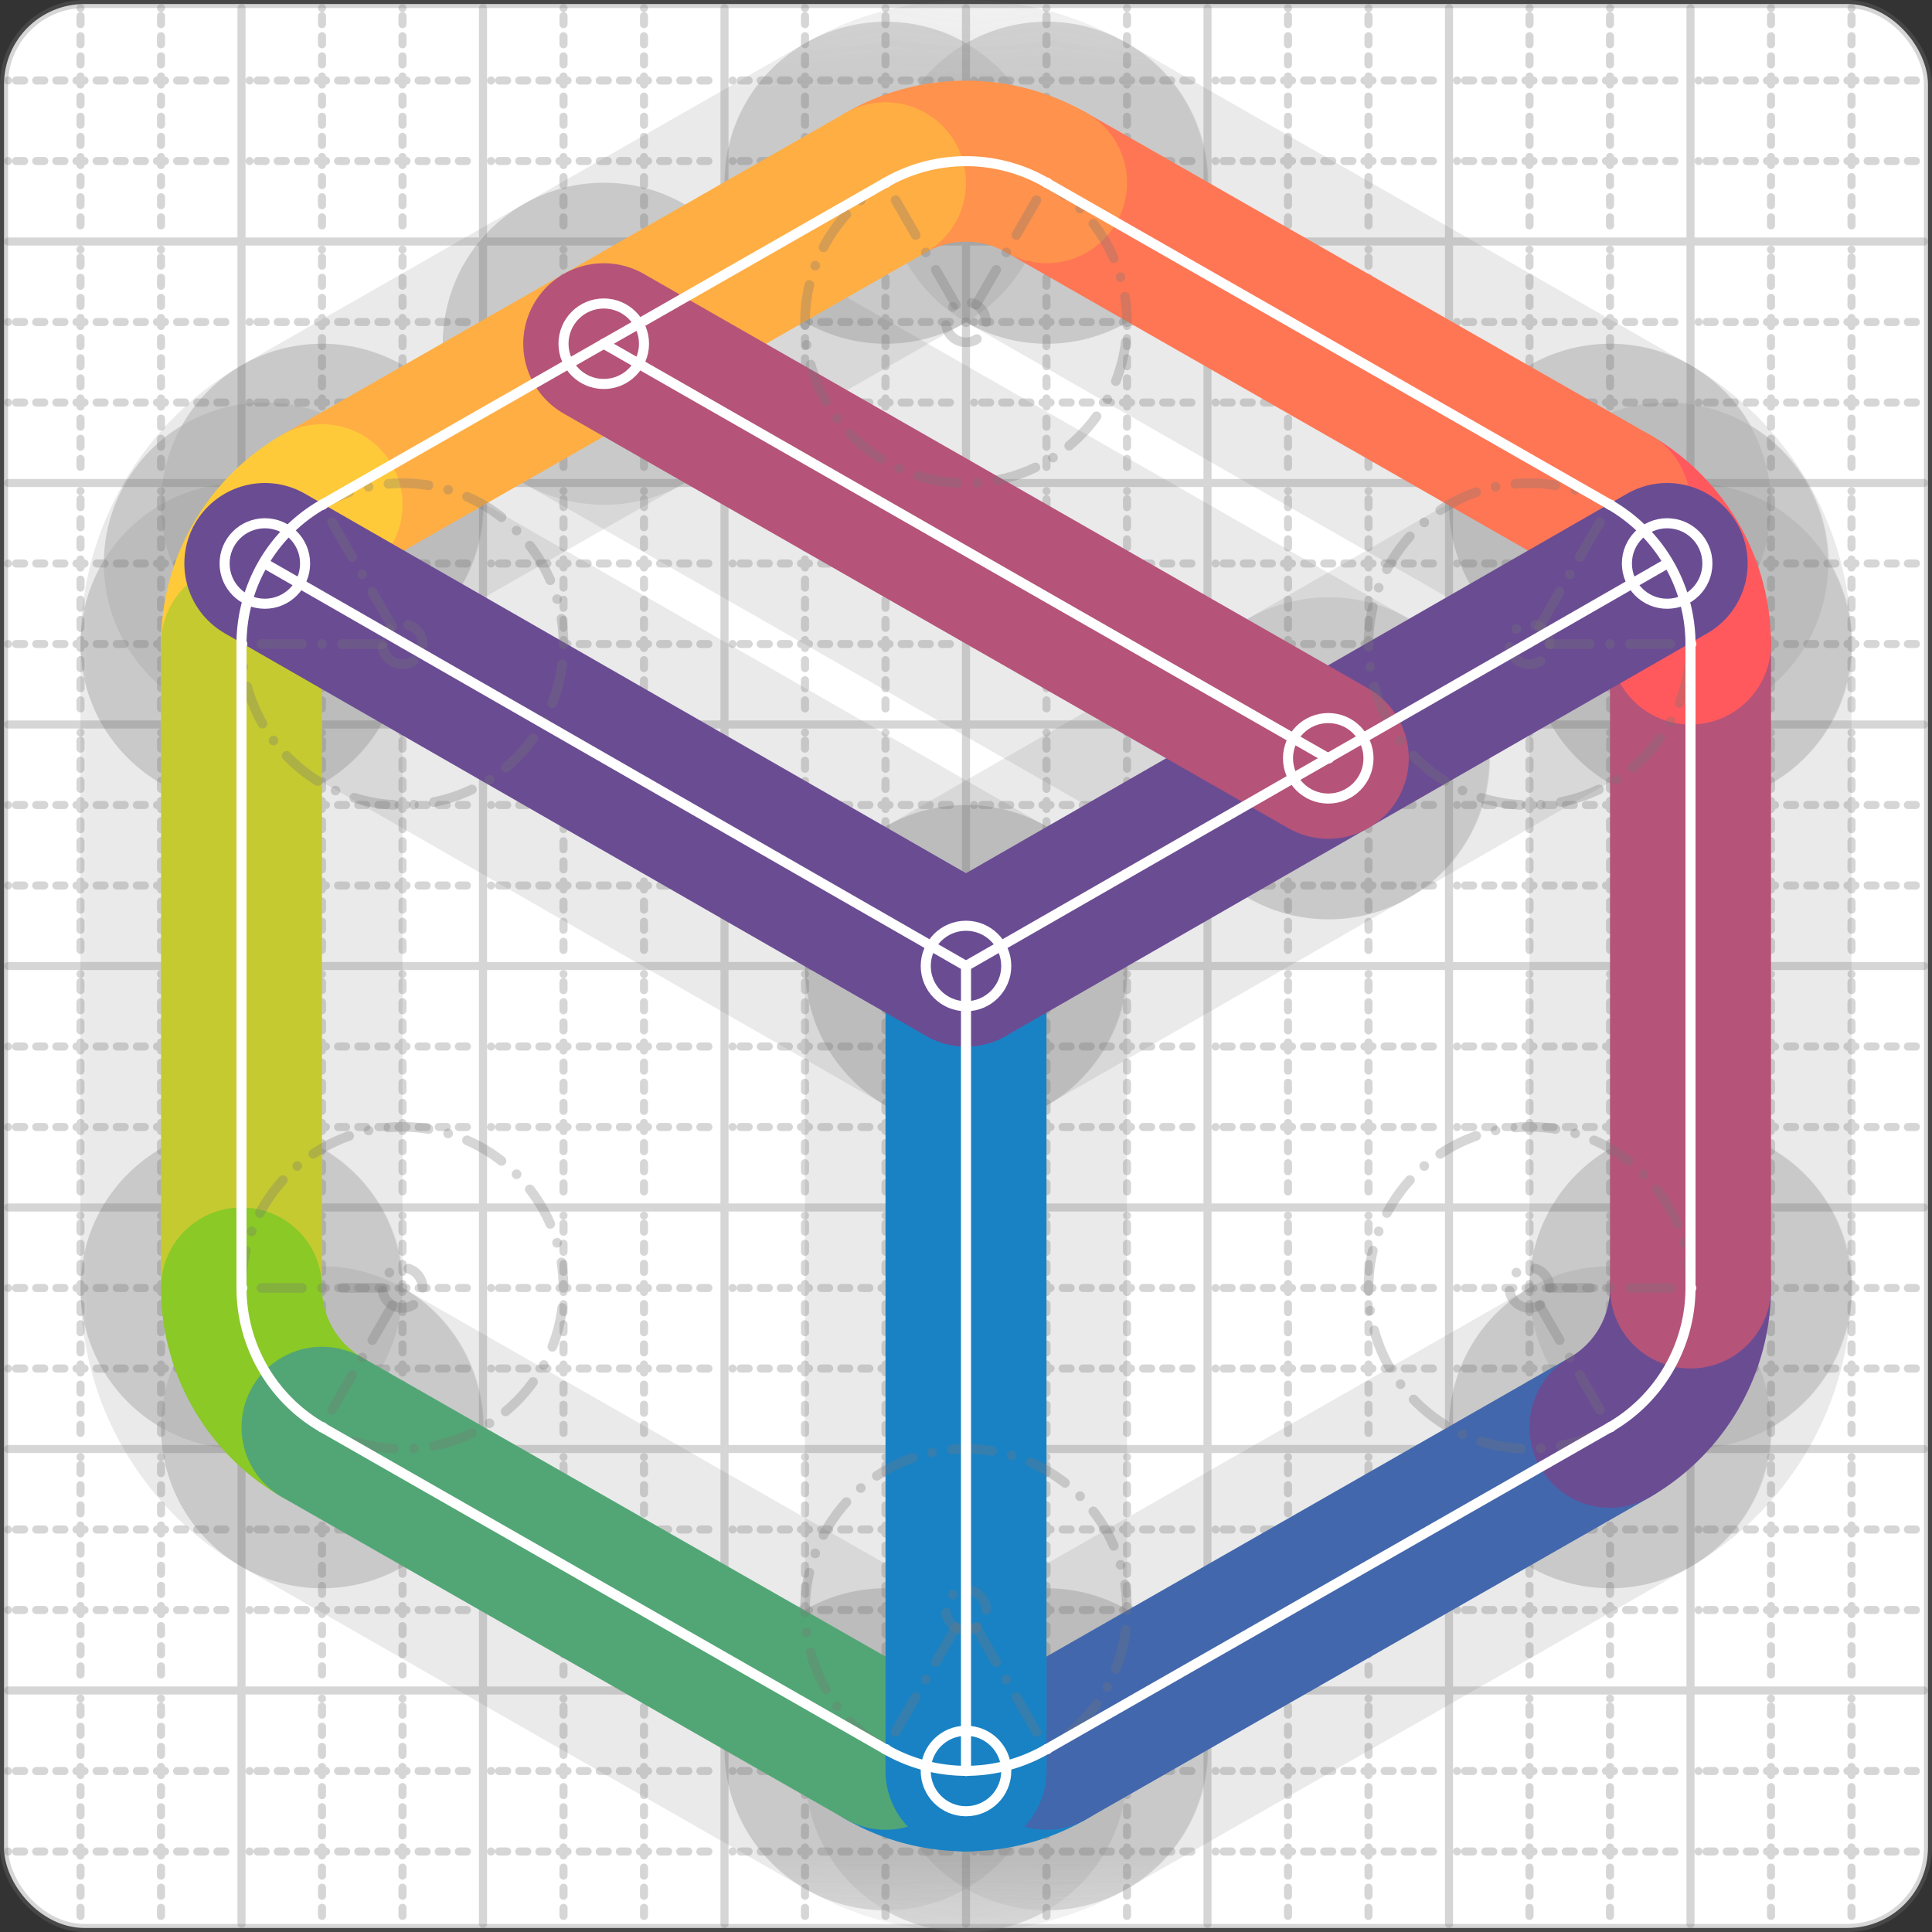 <svg xmlns="http://www.w3.org/2000/svg" width="24" height="24" viewBox="0 0 24 24" fill="none" stroke="currentColor" stroke-width="2" stroke-linecap="round" stroke-linejoin="round"><rect x="0" y="0" width="24" height="24" fill="#333333" stroke="none"/><style>
  @media screen and (prefers-color-scheme: light) {
    .svg-preview-grid-rect { fill: none }
  }
  @media screen and (prefers-color-scheme: dark) {
    .svg-preview-grid-rect { fill: none }
    .svg
    .svg-preview-grid-group,
    .svg-preview-radii-group,
    .svg-preview-shadow-mask-group,
    .svg-preview-shadow-group {
      stroke: #fff;
    }
  }
</style><g class="svg-preview-grid-group" stroke-linecap="butt" stroke-width="0.1" stroke="#777" stroke-opacity="0.3"><rect class="svg-preview-grid-rect" width="23.9" height="23.9" x="0.05" y="0.05" rx="1" fill="#fff"></rect><path stroke-dasharray="0 0.1 0.1 0.15 0.1 0.15 0.1 0.15 0.1 0.15 0.1 0.15 0.1 0.15 0.1 0.15 0.1 0.15 0.1 0.15 0.1 0.15 0.1 0.15 0 0.15" stroke-width="0.1" d="M0.1 1h23.8M1 0.1v23.8M0.1 2h23.8M2 0.1v23.8M0.1 4h23.8M4 0.1v23.8M0.1 5h23.8M5 0.1v23.8M0.1 7h23.8M7 0.1v23.8M0.1 8h23.8M8 0.1v23.8M0.1 10h23.8M10 0.1v23.8M0.1 11h23.8M11 0.1v23.8M0.1 13h23.8M13 0.1v23.8M0.1 14h23.8M14 0.1v23.8M0.1 16h23.8M16 0.1v23.8M0.1 17h23.8M17 0.1v23.8M0.1 19h23.8M19 0.1v23.8M0.1 20h23.8M20 0.1v23.8M0.1 22h23.8M22 0.1v23.8M0.1 23h23.8M23 0.1v23.8"></path><path d="M0.1 3h23.8M3 0.1v23.8M0.1 6h23.8M6 0.1v23.8M0.1 9h23.8M9 0.1v23.8M0.1 12h23.8M12 0.1v23.8M0.1 15h23.8M15 0.1v23.8M0.1 18h23.8M18 0.1v23.8M0.1 21h23.8M21 0.1v23.8"></path></g><g class="svg-preview-shadow-mask-group" stroke-width="4" stroke="#777" stroke-opacity="0.15"><mask id="svg-preview-shadow-mask-0" maskUnits="userSpaceOnUse" stroke-opacity="1" stroke-width="4" stroke="#000"><rect x="0" y="0" width="24" height="24" fill="#fff" stroke="none" rx="1"></rect><path d="M11 21.73h.01M13 21.73h.01M20 17.73h.01M21 16h.01M21 8h.01M20 6.27h.01M13 2.27h.01M11 2.27h.01M4 6.27h.01M3 8h.01M3 16h.01M4 17.73h.01"></path></mask><mask id="svg-preview-shadow-mask-1" maskUnits="userSpaceOnUse" stroke-opacity="1" stroke-width="4" stroke="#000"><rect x="0" y="0" width="24" height="24" fill="#fff" stroke="none" rx="1"></rect><path d="M12 22h.01M12 12h.01"></path></mask><mask id="svg-preview-shadow-mask-2" maskUnits="userSpaceOnUse" stroke-opacity="1" stroke-width="4" stroke="#000"><rect x="0" y="0" width="24" height="24" fill="#fff" stroke="none" rx="1"></rect><path d="M3.29 7h.01M12 12h.01M20.71 7h.01"></path></mask><mask id="svg-preview-shadow-mask-3" maskUnits="userSpaceOnUse" stroke-opacity="1" stroke-width="4" stroke="#000"><rect x="0" y="0" width="24" height="24" fill="#fff" stroke="none" rx="1"></rect><path d="M7.5 4.27h.01M16.5 9.42h.01"></path></mask></g><g class="svg-preview-shadow-group" stroke-width="4" stroke="#777" stroke-opacity="0.15"><path mask="url(#svg-preview-shadow-mask-0)" d="M 11 21.73 A2 2 0 0 0 13 21.73"></path><path mask="url(#svg-preview-shadow-mask-0)" d="M 13 21.73 L 20 17.73"></path><path mask="url(#svg-preview-shadow-mask-0)" d="M 20 17.73 A2 2 0 0 0 21 16"></path><path mask="url(#svg-preview-shadow-mask-0)" d="M 21 16 L 21 8"></path><path mask="url(#svg-preview-shadow-mask-0)" d="M 21 8 A2 2 0 0 0 20 6.27"></path><path mask="url(#svg-preview-shadow-mask-0)" d="M 20 6.27 L 13 2.27"></path><path mask="url(#svg-preview-shadow-mask-0)" d="M 13 2.27 A2 2 0 0 0 11 2.27"></path><path mask="url(#svg-preview-shadow-mask-0)" d="M 11 2.27 L 4 6.27"></path><path mask="url(#svg-preview-shadow-mask-0)" d="M 4 6.27 A2 2 0 0 0 3 8"></path><path mask="url(#svg-preview-shadow-mask-0)" d="M 3 8 L 3 16"></path><path mask="url(#svg-preview-shadow-mask-0)" d="M 3 16 A2 2 0 0 0 4 17.73"></path><path mask="url(#svg-preview-shadow-mask-0)" d="M 4 17.73 L 11 21.73"></path><path mask="url(#svg-preview-shadow-mask-1)" d="M 12 22 L 12 12"></path><path mask="url(#svg-preview-shadow-mask-2)" d="M 3.29 7 L 12 12"></path><path mask="url(#svg-preview-shadow-mask-2)" d="M 12 12 L 20.71 7"></path><path mask="url(#svg-preview-shadow-mask-3)" d="M 7.5 4.27 L 16.5 9.42"></path><path d="M11 21.73h.01M13 21.73h.01M20 17.73h.01M21 16h.01M21 8h.01M20 6.27h.01M13 2.27h.01M11 2.27h.01M4 6.27h.01M3 8h.01M3 16h.01M4 17.73h.01M12 22h.01M12 12h.01M3.29 7h.01M20.71 7h.01M7.5 4.27h.01M16.5 9.42h.01"></path></g><g class="svg-preview-handles-group" stroke-width="0.12" stroke="#777" stroke-opacity="0.6"></g><g class="svg-preview-colored-path-group"><path d="M 11 21.73 A2 2 0 0 0 13 21.73" stroke="#1982c4"></path><path d="M 13 21.73 L 20 17.73" stroke="#4267AC"></path><path d="M 20 17.73 A2 2 0 0 0 21 16" stroke="#6a4c93"></path><path d="M 21 16 L 21 8" stroke="#B55379"></path><path d="M 21 8 A2 2 0 0 0 20 6.27" stroke="#FF595E"></path><path d="M 20 6.27 L 13 2.27" stroke="#FF7655"></path><path d="M 13 2.27 A2 2 0 0 0 11 2.27" stroke="#ff924c"></path><path d="M 11 2.27 L 4 6.27" stroke="#FFAE43"></path><path d="M 4 6.27 A2 2 0 0 0 3 8" stroke="#ffca3a"></path><path d="M 3 8 L 3 16" stroke="#C5CA30"></path><path d="M 3 16 A2 2 0 0 0 4 17.73" stroke="#8ac926"></path><path d="M 4 17.73 L 11 21.73" stroke="#52A675"></path><path d="M 12 22 L 12 12" stroke="#1982c4"></path><path d="M 3.29 7 L 12 12" stroke="#6a4c93"></path><path d="M 12 12 L 20.71 7" stroke="#6a4c93"></path><path d="M 7.5 4.27 L 16.5 9.42" stroke="#B55379"></path></g><g class="svg-preview-radii-group" stroke-width="0.12" stroke-dasharray="0 0.25 0.25" stroke="#777" stroke-opacity="0.3"><path d="M11 21.73 12 19.998 13 21.73"></path><circle cy="19.998" cx="12" r="0.25" stroke-dasharray="0"></circle><circle cy="19.998" cx="12" r="2"></circle><path d="M20 17.73 19 15.998 21 16"></path><circle cy="15.998" cx="19" r="0.25" stroke-dasharray="0"></circle><circle cy="15.998" cx="19" r="2"></circle><path d="M21 8 19 8.002 20 6.27"></path><circle cy="8.002" cx="19" r="0.25" stroke-dasharray="0"></circle><circle cy="8.002" cx="19" r="2"></circle><path d="M13 2.27 12 4.002 11 2.27"></path><circle cy="4.002" cx="12" r="0.25" stroke-dasharray="0"></circle><circle cy="4.002" cx="12" r="2"></circle><path d="M4 6.27 5 8.002 3 8"></path><circle cy="8.002" cx="5" r="0.25" stroke-dasharray="0"></circle><circle cy="8.002" cx="5" r="2"></circle><path d="M3 16 5 15.998 4 17.73"></path><circle cy="15.998" cx="5" r="0.25" stroke-dasharray="0"></circle><circle cy="15.998" cx="5" r="2"></circle></g><g class="svg-preview-control-path-marker-mask-group" stroke-width="1" stroke="#000"><mask id="svg-preview-control-path-marker-mask-0" maskUnits="userSpaceOnUse"><rect x="0" y="0" width="24" height="24" fill="#fff" stroke="none" rx="1"></rect><path d="M11 21.73h.01"></path><path d="M13 21.73h.01"></path></mask><mask id="svg-preview-control-path-marker-mask-1" maskUnits="userSpaceOnUse"><rect x="0" y="0" width="24" height="24" fill="#fff" stroke="none" rx="1"></rect><path d="M13 21.73h.01"></path><path d="M20 17.73h.01"></path></mask><mask id="svg-preview-control-path-marker-mask-2" maskUnits="userSpaceOnUse"><rect x="0" y="0" width="24" height="24" fill="#fff" stroke="none" rx="1"></rect><path d="M20 17.73h.01"></path><path d="M21 16h.01"></path></mask><mask id="svg-preview-control-path-marker-mask-3" maskUnits="userSpaceOnUse"><rect x="0" y="0" width="24" height="24" fill="#fff" stroke="none" rx="1"></rect><path d="M21 16h.01"></path><path d="M21 8h.01"></path></mask><mask id="svg-preview-control-path-marker-mask-4" maskUnits="userSpaceOnUse"><rect x="0" y="0" width="24" height="24" fill="#fff" stroke="none" rx="1"></rect><path d="M21 8h.01"></path><path d="M20 6.27h.01"></path></mask><mask id="svg-preview-control-path-marker-mask-5" maskUnits="userSpaceOnUse"><rect x="0" y="0" width="24" height="24" fill="#fff" stroke="none" rx="1"></rect><path d="M20 6.27h.01"></path><path d="M13 2.27h.01"></path></mask><mask id="svg-preview-control-path-marker-mask-6" maskUnits="userSpaceOnUse"><rect x="0" y="0" width="24" height="24" fill="#fff" stroke="none" rx="1"></rect><path d="M13 2.27h.01"></path><path d="M11 2.27h.01"></path></mask><mask id="svg-preview-control-path-marker-mask-7" maskUnits="userSpaceOnUse"><rect x="0" y="0" width="24" height="24" fill="#fff" stroke="none" rx="1"></rect><path d="M11 2.27h.01"></path><path d="M4 6.27h.01"></path></mask><mask id="svg-preview-control-path-marker-mask-8" maskUnits="userSpaceOnUse"><rect x="0" y="0" width="24" height="24" fill="#fff" stroke="none" rx="1"></rect><path d="M4 6.27h.01"></path><path d="M3 8h.01"></path></mask><mask id="svg-preview-control-path-marker-mask-9" maskUnits="userSpaceOnUse"><rect x="0" y="0" width="24" height="24" fill="#fff" stroke="none" rx="1"></rect><path d="M3 8h.01"></path><path d="M3 16h.01"></path></mask><mask id="svg-preview-control-path-marker-mask-10" maskUnits="userSpaceOnUse"><rect x="0" y="0" width="24" height="24" fill="#fff" stroke="none" rx="1"></rect><path d="M3 16h.01"></path><path d="M4 17.73h.01"></path></mask><mask id="svg-preview-control-path-marker-mask-11" maskUnits="userSpaceOnUse"><rect x="0" y="0" width="24" height="24" fill="#fff" stroke="none" rx="1"></rect><path d="M4 17.73h.01"></path><path d="M11 21.73h.01"></path></mask><mask id="svg-preview-control-path-marker-mask-12" maskUnits="userSpaceOnUse"><rect x="0" y="0" width="24" height="24" fill="#fff" stroke="none" rx="1"></rect><path d="M12 22h.01"></path><path d="M12 12h.01"></path></mask><mask id="svg-preview-control-path-marker-mask-13" maskUnits="userSpaceOnUse"><rect x="0" y="0" width="24" height="24" fill="#fff" stroke="none" rx="1"></rect><path d="M3.29 7h.01"></path><path d="M12 12h.01"></path></mask><mask id="svg-preview-control-path-marker-mask-14" maskUnits="userSpaceOnUse"><rect x="0" y="0" width="24" height="24" fill="#fff" stroke="none" rx="1"></rect><path d="M12 12h.01"></path><path d="M20.71 7h.01"></path></mask><mask id="svg-preview-control-path-marker-mask-15" maskUnits="userSpaceOnUse"><rect x="0" y="0" width="24" height="24" fill="#fff" stroke="none" rx="1"></rect><path d="M7.5 4.27h.01"></path><path d="M16.5 9.42h.01"></path></mask></g><g class="svg-preview-control-path-group" stroke="#fff" stroke-width="0.125"><path mask="url(#svg-preview-control-path-marker-mask-0)" d="M 11 21.73 A2 2 0 0 0 13 21.73"></path><path mask="url(#svg-preview-control-path-marker-mask-1)" d="M 13 21.73 L 20 17.73"></path><path mask="url(#svg-preview-control-path-marker-mask-2)" d="M 20 17.73 A2 2 0 0 0 21 16"></path><path mask="url(#svg-preview-control-path-marker-mask-3)" d="M 21 16 L 21 8"></path><path mask="url(#svg-preview-control-path-marker-mask-4)" d="M 21 8 A2 2 0 0 0 20 6.27"></path><path mask="url(#svg-preview-control-path-marker-mask-5)" d="M 20 6.27 L 13 2.27"></path><path mask="url(#svg-preview-control-path-marker-mask-6)" d="M 13 2.27 A2 2 0 0 0 11 2.27"></path><path mask="url(#svg-preview-control-path-marker-mask-7)" d="M 11 2.27 L 4 6.27"></path><path mask="url(#svg-preview-control-path-marker-mask-8)" d="M 4 6.27 A2 2 0 0 0 3 8"></path><path mask="url(#svg-preview-control-path-marker-mask-9)" d="M 3 8 L 3 16"></path><path mask="url(#svg-preview-control-path-marker-mask-10)" d="M 3 16 A2 2 0 0 0 4 17.73"></path><path mask="url(#svg-preview-control-path-marker-mask-11)" d="M 4 17.73 L 11 21.73"></path><path mask="url(#svg-preview-control-path-marker-mask-12)" d="M 12 22 L 12 12"></path><path mask="url(#svg-preview-control-path-marker-mask-13)" d="M 3.29 7 L 12 12"></path><path mask="url(#svg-preview-control-path-marker-mask-14)" d="M 12 12 L 20.71 7"></path><path mask="url(#svg-preview-control-path-marker-mask-15)" d="M 7.5 4.27 L 16.5 9.42"></path></g><g class="svg-preview-control-path-marker-group" stroke="#fff" stroke-width="0.125"><path d="M11 21.73h.01M13 21.73h.01M13 21.73h.01M20 17.73h.01M20 17.73h.01M21 16h.01M21 16h.01M21 8h.01M21 8h.01M20 6.27h.01M20 6.27h.01M13 2.27h.01M13 2.27h.01M11 2.27h.01M11 2.27h.01M4 6.27h.01M4 6.27h.01M3 8h.01M3 8h.01M3 16h.01M3 16h.01M4 17.73h.01M4 17.73h.01M11 21.73h.01M12 22h.01M12 12h.01M3.29 7h.01M12 12h.01M12 12h.01M20.71 7h.01M7.5 4.27h.01M16.5 9.42h.01"></path><circle cx="12" cy="22" r="0.5"></circle><circle cx="12" cy="12" r="0.5"></circle><circle cx="3.29" cy="7" r="0.5"></circle><circle cx="20.71" cy="7" r="0.5"></circle><circle cx="7.5" cy="4.27" r="0.5"></circle><circle cx="16.5" cy="9.42" r="0.5"></circle></g><g class="svg-preview-handles-group" stroke-width="0.12" stroke="#FFF" stroke-opacity="0.3"></g></svg>